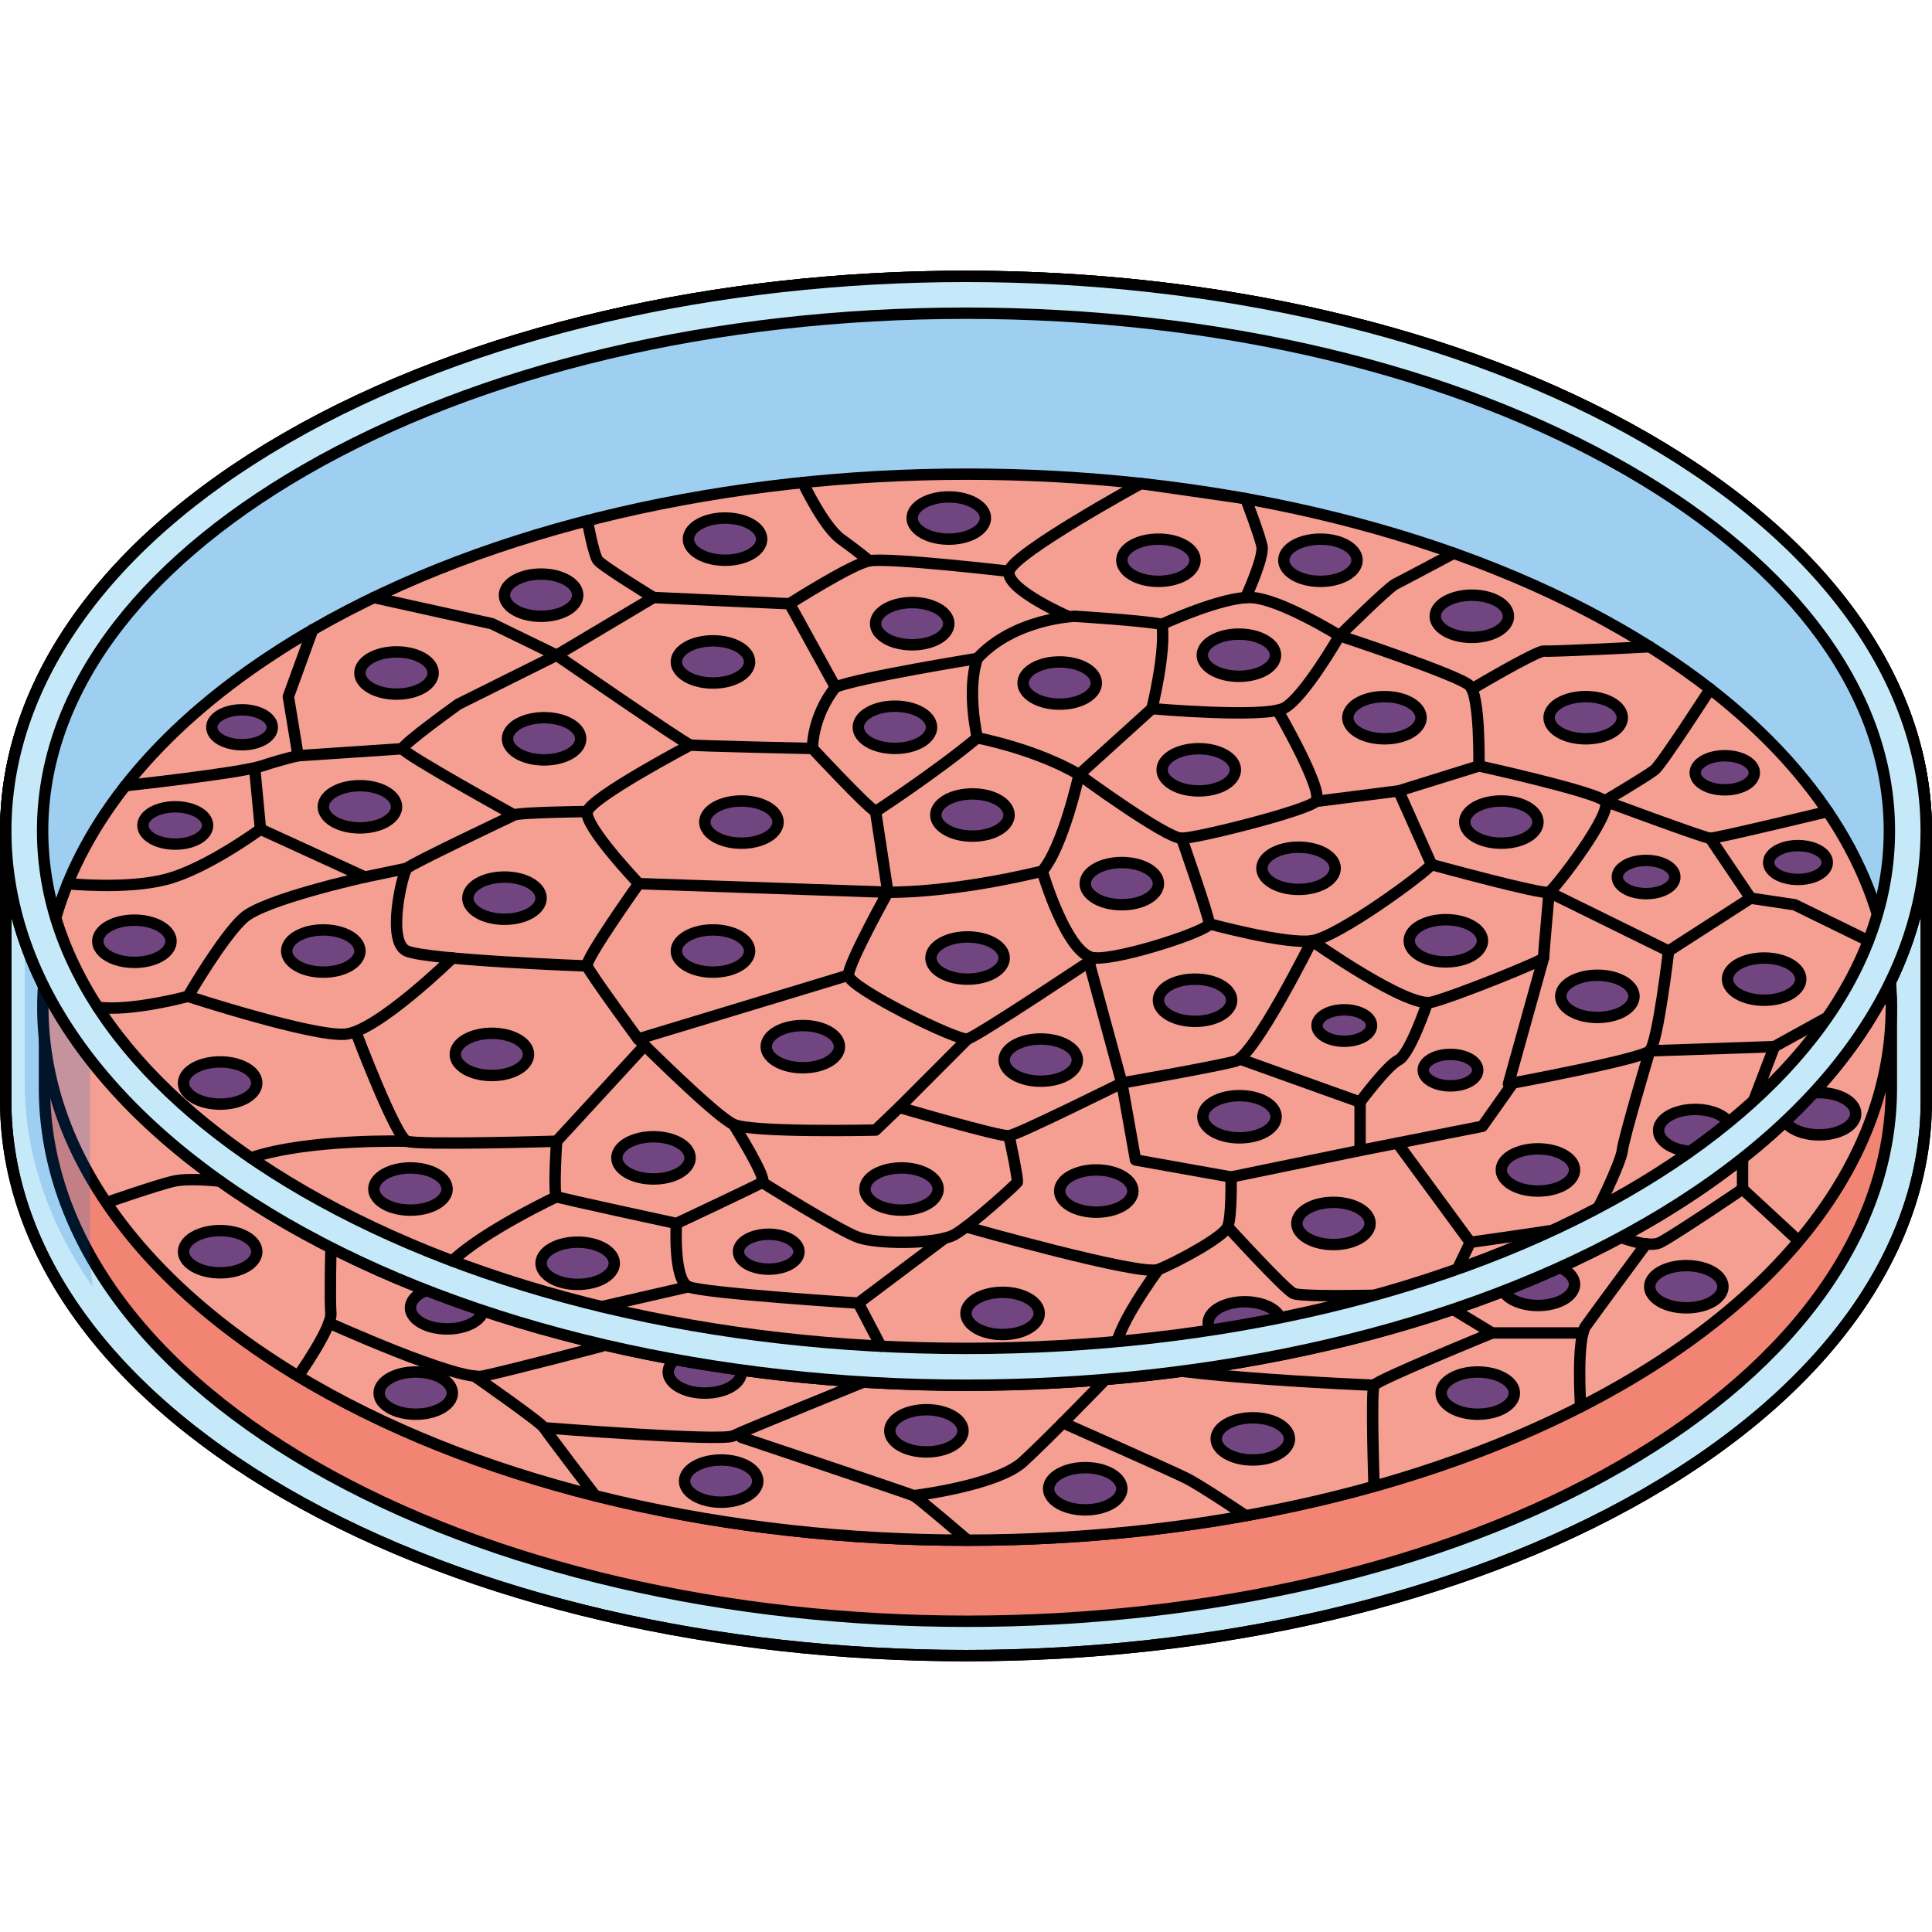 <?xml version="1.0" encoding="utf-8"?>
<!-- Created by: Science Figures, www.sciencefigures.org, Generator: Science Figures Editor -->
<svg version="1.1" id="Layer_1" xmlns="http://www.w3.org/2000/svg" xmlns:xlink="http://www.w3.org/1999/xlink" 
	 width="800px" height="800px" viewBox="0 0 169.716 122.159" enable-background="new 0 0 169.716 122.159"
	 xml:space="preserve">
<g>
	<g>
		<g>
			<g>
				<path fill="#C6E9FA" d="M168.344,42.197c3.65,14.72-4.27,30.242-23.761,41.497c-32.856,18.95-86.593,18.95-119.452,0
					C5.125,72.141-2.69,56.093,1.685,41.031c-0.789,2.707-1.183,5.446-1.183,8.185v23.735c0,12.525,8.213,25.029,24.615,34.495
					c32.859,18.95,86.596,18.95,119.453,0c16.41-9.467,24.645-21.971,24.645-34.473V49.216
					C169.214,46.87,168.924,44.523,168.344,42.197z"/>
			</g>
			<path fill="none" stroke="#000000" stroke-linecap="round" stroke-linejoin="round" stroke-miterlimit="10" d="M163.791,31.941
				c-4.088-6.294-10.494-12.186-19.22-17.223c-32.857-18.958-86.593-18.958-119.453,0C8.524,24.296,0.322,36.969,0.503,49.61v23.341
				c0,12.525,8.213,25.029,24.615,34.495c32.859,18.95,86.595,18.95,119.453,0c16.41-9.467,24.645-21.971,24.645-34.473V49.216
				C169.216,43.356,167.406,37.493,163.791,31.941z"/>
			<path fill="#C6E9FA" stroke="#000000" stroke-linecap="round" stroke-linejoin="round" stroke-miterlimit="10" d="
				M144.583,83.694c-32.856,18.95-86.593,18.95-119.452,0c-32.832-18.959-32.832-50.025,0-68.975
				c32.859-18.958,86.596-18.958,119.452,0C177.416,33.669,177.416,64.734,144.583,83.694z"/>
			<path opacity="0.2" fill="#006AD1" enable-background="new    " d="M84.857,94.67c-22.064,0-42.702-4.894-58.11-13.78
				C11.912,72.324,3.741,61.068,3.743,49.2c0.001-11.867,8.171-23.117,23.006-31.68C42.156,8.631,62.793,3.735,84.857,3.735
				c22.065,0,42.702,4.896,58.109,13.785c14.834,8.562,23.005,19.813,23.007,31.68c0.001,11.868-8.17,23.123-23.007,31.691
				C127.559,89.777,106.922,94.67,84.857,94.67z"/>
			<g id="changecolor_12_">
				<path fill="#F28474" d="M165.213,57.954c3.514,14.154-4.147,29.079-22.889,39.901c-31.588,18.218-83.273,18.218-114.864,0
					C8.227,86.749,0.777,71.322,4.982,56.841c-0.758,2.602-1.073,5.234-1.073,7.867v7.104c0,12.041,7.82,24.063,23.59,33.164
					c31.59,18.219,83.307,18.219,114.896,0c15.777-9.101,23.749-21.122,23.749-33.142v-7.125
					C166.144,62.45,165.771,60.193,165.213,57.954z"/>
				<path fill="none" stroke="#000000" stroke-linecap="round" stroke-linejoin="round" stroke-miterlimit="10" d="M165.213,57.954
					c3.514,14.154-4.147,29.079-22.889,39.901c-31.588,18.218-83.273,18.218-114.864,0C8.227,86.749,0.777,71.322,4.982,56.841
					c-0.758,2.602-1.073,5.234-1.073,7.867v7.104c0,12.041,7.82,24.063,23.59,33.164c31.59,18.219,83.307,18.219,114.896,0
					c15.777-9.101,23.749-21.122,23.749-33.142v-7.125C166.144,62.45,165.771,60.193,165.213,57.954z"/>
				<path fill="#F59E92" d="M27.464,97.855c31.628,18.218,83.352,18.218,114.977,0c18.764-10.822,26.387-25.747,22.87-39.901
					c-2.407-9.685-10.03-19.009-22.87-26.411c-15.814-9.115-36.655-13.671-57.494-13.67c-20.835,0.001-41.67,4.558-57.482,13.67
					c-1.227,0.708-2.401,1.435-3.533,2.176C13.676,40.435,7.327,48.479,4.896,56.841C0.686,71.322,8.209,86.749,27.464,97.855z"/>
				<path fill="#714580" stroke="#000000" stroke-linecap="round" stroke-linejoin="round" stroke-miterlimit="10" d="
					M107.073,93.743c1.252,0.721,3.301,0.721,4.553,0c0.743-0.429,1.045-1.02,0.906-1.58c-0.095-0.384-0.397-0.753-0.906-1.046
					c-0.626-0.361-1.451-0.541-2.277-0.541c-0.825,0-1.65,0.18-2.276,0.541c-0.049,0.028-0.095,0.057-0.14,0.086
					c-0.406,0.266-0.658,0.584-0.754,0.916C106.013,92.692,106.311,93.303,107.073,93.743z"/>
				<path fill="#714580" stroke="#000000" stroke-linecap="round" stroke-linejoin="round" stroke-miterlimit="10" d="M36.996,92.42
					c1.252,0.721,3.301,0.721,4.553,0c0.743-0.429,1.045-1.02,0.906-1.58c-0.095-0.384-0.397-0.753-0.906-1.046
					c-0.626-0.361-1.451-0.541-2.277-0.541c-0.825,0-1.65,0.18-2.276,0.541c-0.049,0.028-0.095,0.057-0.14,0.086
					c-0.406,0.266-0.658,0.584-0.754,0.916C35.936,91.369,36.234,91.98,36.996,92.42z"/>
				<path fill="#714580" stroke="#000000" stroke-linecap="round" stroke-linejoin="round" stroke-miterlimit="10" d="
					M17.063,87.491c1.252,0.721,3.301,0.721,4.553,0c0.743-0.429,1.045-1.02,0.906-1.58c-0.095-0.384-0.397-0.753-0.906-1.046
					c-0.626-0.361-1.451-0.541-2.277-0.541c-0.825,0-1.65,0.18-2.276,0.541c-0.049,0.028-0.095,0.057-0.14,0.086
					c-0.406,0.266-0.658,0.585-0.754,0.916C16.003,86.44,16.301,87.051,17.063,87.491z"/>
				<path fill="#714580" stroke="#000000" stroke-linecap="round" stroke-linejoin="round" stroke-miterlimit="10" d="
					M132.823,90.361c1.252,0.721,3.301,0.721,4.553,0c0.743-0.429,1.045-1.02,0.906-1.58c-0.095-0.384-0.397-0.753-0.906-1.046
					c-0.626-0.361-1.451-0.541-2.277-0.541c-0.825,0-1.65,0.18-2.276,0.541c-0.049,0.028-0.095,0.057-0.14,0.086
					c-0.406,0.266-0.658,0.585-0.754,0.916C131.762,89.31,132.06,89.921,132.823,90.361z"/>
				<path fill="#714580" stroke="#000000" stroke-linecap="round" stroke-linejoin="round" stroke-miterlimit="10" d="
					M157.521,75.372c1.252,0.721,3.301,0.721,4.553,0c0.743-0.429,1.045-1.02,0.906-1.58c-0.095-0.384-0.397-0.753-0.906-1.046
					c-0.626-0.361-1.451-0.541-2.277-0.541c-0.825,0-1.65,0.18-2.276,0.541c-0.049,0.028-0.095,0.057-0.14,0.086
					c-0.406,0.266-0.658,0.585-0.754,0.916C156.46,74.321,156.758,74.932,157.521,75.372z"/>
				<path fill="#714580" stroke="#000000" stroke-linecap="round" stroke-linejoin="round" stroke-miterlimit="10" d="
					M146.637,76.845c1.252,0.721,3.301,0.721,4.553,0c0.743-0.429,1.045-1.02,0.906-1.58c-0.095-0.384-0.397-0.753-0.906-1.046
					c-0.626-0.361-1.451-0.541-2.277-0.541c-0.825,0-1.65,0.18-2.276,0.541c-0.049,0.028-0.095,0.057-0.14,0.086
					c-0.406,0.266-0.658,0.584-0.754,0.916C145.577,75.795,145.875,76.405,146.637,76.845z"/>
				<path fill="#714580" stroke="#000000" stroke-linecap="round" stroke-linejoin="round" stroke-miterlimit="10" d="M59.64,98.057
					c1.252,0.721,3.301,0.721,4.553,0c0.743-0.429,1.045-1.02,0.906-1.58c-0.095-0.384-0.397-0.753-0.906-1.046
					c-0.626-0.361-1.451-0.541-2.277-0.541c-0.825,0-1.65,0.18-2.276,0.541c-0.049,0.028-0.095,0.057-0.14,0.086
					c-0.406,0.266-0.658,0.584-0.754,0.916C58.58,97.006,58.878,97.617,59.64,98.057z"/>
				<path fill="none" stroke="#000000" stroke-linecap="round" stroke-linejoin="round" stroke-miterlimit="10" d="M120.704,97.906
					c0,0-22.189-0.874-22.669-2.699c-0.48-1.825,3.729-7.467,3.729-7.467"/>
				
					<line fill="none" stroke="#000000" stroke-linecap="round" stroke-linejoin="round" stroke-miterlimit="10" x1="131.078" y1="93.316" x2="125.394" y2="89.884"/>
				<path fill="none" stroke="#000000" stroke-linecap="round" stroke-linejoin="round" stroke-miterlimit="10" d="M153.075,80.672
					c0,0-5.667,3.854-7.204,4.68c-1.537,0.826-6.328-1.657-6.328-1.657"/>
				<path fill="none" stroke="#000000" stroke-linecap="round" stroke-linejoin="round" stroke-miterlimit="10" d="M107.847,83.99
					c0,0,4.883,5.358,5.748,5.838c0.865,0.48,13.414,0,13.414,0l2.147-4.476l-6.401-8.717"/>
				<path fill="none" stroke="#000000" stroke-linecap="round" stroke-linejoin="round" stroke-miterlimit="10" d="M129.157,85.352
					c0,0,9.917-1.353,10.386-1.657c0.469-0.303,2.875-5.412,2.969-6.412c0.094-1,2.409-8.749,2.409-8.749l10.946-0.372l4.651-2.564"
					/>
				<polyline fill="none" stroke="#000000" stroke-linecap="round" stroke-linejoin="round" stroke-miterlimit="10" points="
					155.866,68.163 153.075,75.475 153.075,80.672 157.941,85.172 				"/>
				<path fill="none" stroke="#000000" stroke-linecap="round" stroke-linejoin="round" stroke-miterlimit="10" d="M27.464,97.855
					c31.628,18.218,83.352,18.218,114.977,0c18.764-10.822,26.387-25.747,22.87-39.901c-2.407-9.685-10.03-19.009-22.87-26.411
					c-15.814-9.115-36.655-13.671-57.494-13.67c-20.835,0.001-41.67,4.558-57.482,13.67c-1.227,0.708-2.401,1.435-3.533,2.176
					C13.676,40.435,7.327,48.479,4.896,56.841C0.686,71.322,8.209,86.749,27.464,97.855z"/>
			</g>
			<path opacity="0.2" fill="#006AD1" enable-background="new    " d="M2.168,58.865v12.466c0,6.1,1.99,12.193,5.962,17.922
				c-0.144-1.158-0.217-2.316-0.217-3.477V69.272C5.309,65.918,3.397,62.424,2.168,58.865z"/>
			<g>
				<path fill="none" stroke="#000000" stroke-linecap="round" stroke-linejoin="round" stroke-miterlimit="10" d="M168.344,42.197
					c3.65,14.72-4.27,30.242-23.761,41.497c-32.856,18.95-86.593,18.95-119.452,0C5.125,72.141-2.69,56.093,1.685,41.031
					c-0.789,2.707-1.183,5.446-1.183,8.185v23.735c0,12.525,8.213,25.029,24.615,34.495c32.859,18.95,86.596,18.95,119.453,0
					c16.41-9.467,24.645-21.971,24.645-34.473V49.216C169.214,46.87,168.924,44.523,168.344,42.197z"/>
			</g>
			<path fill="#C6E9FA" d="M144.583,14.718c-32.856-18.958-86.593-18.958-119.452,0c-32.832,18.95-32.832,50.016,0,68.975
				c32.859,18.95,86.596,18.95,119.452,0C177.416,64.735,177.416,33.669,144.583,14.718z M142.966,80.891
				c-15.406,8.886-36.043,13.78-58.108,13.78c-22.064,0-42.702-4.894-58.11-13.78C11.912,72.324,3.741,61.068,3.743,49.2
				c0.001-11.867,8.171-23.117,23.006-31.68C42.156,8.631,62.793,3.735,84.857,3.735c22.065,0,42.702,4.896,58.109,13.785
				c14.834,8.562,23.005,19.813,23.007,31.68C165.974,61.068,157.803,72.324,142.966,80.891z"/>
			<path fill="none" stroke="#000000" stroke-linecap="round" stroke-linejoin="round" stroke-miterlimit="10" d="M144.583,14.718
				c-32.856-18.958-86.593-18.958-119.452,0c-32.832,18.95-32.832,50.016,0,68.975c32.859,18.95,86.596,18.95,119.452,0
				C177.416,64.735,177.416,33.669,144.583,14.718z"/>
		</g>
		<path fill="none" stroke="#000000" stroke-linecap="round" stroke-linejoin="round" stroke-miterlimit="10" d="M142.966,80.891
			c-15.406,8.886-36.043,13.78-58.108,13.78c-22.064,0-42.702-4.894-58.11-13.78C11.912,72.324,3.741,61.068,3.743,49.2
			c0.001-11.867,8.171-23.117,23.006-31.68C42.156,8.631,62.793,3.735,84.857,3.735c22.065,0,42.702,4.896,58.109,13.785
			c14.834,8.562,23.005,19.813,23.007,31.68C165.974,61.068,157.803,72.324,142.966,80.891z"/>
		<path fill="none" stroke="#000000" stroke-linecap="round" stroke-linejoin="round" stroke-miterlimit="10" d="M76.916,47.511
			c0,0,5.238-3.408,8.936-6.48c5.855,1.242,8.936,3.24,8.936,3.24s-1.387,6.321-3.235,8.478c-8.32,2.003-13.558,1.849-13.558,1.849
			L76.916,47.511z"/>
		<path fill="none" stroke="#000000" stroke-linecap="round" stroke-linejoin="round" stroke-miterlimit="10" d="M85.852,34.063
			c0,0-10.309,1.656-12.465,2.519c-2.084,2.659-2.013,5.391-2.013,5.391s4.686,5.039,5.541,5.538"/>
		<path fill="none" stroke="#000000" stroke-linecap="round" stroke-linejoin="round" stroke-miterlimit="10" d="M102.074,31.065
			c0,0,5.309-2.466,7.851-2.351c2.542,0.116,7.742,3.351,7.742,3.351s-3.12,5.431-4.853,6.355
			c-1.733,0.924-11.622,0.052-11.622,0.052"/>
		<path fill="none" stroke="#000000" stroke-linecap="round" stroke-linejoin="round" stroke-miterlimit="10" d="M112.228,38.612
			c0,0,4.169,7.204,3.36,8.012c-0.809,0.809-10.4,3.235-11.786,3.235s-9.013-5.59-9.013-5.59l6.404-5.798
			c0,0,1.235-4.938,0.882-7.407c-1.852-0.353-7.672-0.705-7.672-0.705s-5.291,0.176-8.55,3.704c-0.966,2.822,0,6.967,0,6.967"/>
		<path fill="none" stroke="#000000" stroke-linecap="round" stroke-linejoin="round" stroke-miterlimit="10" d="M103.802,49.86
			c0,0,2.427,6.933,2.427,7.511s-7.626,3.12-10.053,3.004c-2.427-0.116-4.622-7.626-4.622-7.626"/>
		<path fill="none" stroke="#000000" stroke-linecap="round" stroke-linejoin="round" stroke-miterlimit="10" d="M106.228,57.371
			c0,0,6.702,1.832,9.013,1.494c2.311-0.338,9.706-5.769,10.515-6.694l-2.889-6.471l-7.28,0.924"/>
		<path fill="none" stroke="#000000" stroke-linecap="round" stroke-linejoin="round" stroke-miterlimit="10" d="M122.868,45.7
			l7.049-2.195c0,0,0.116-6.124-0.809-7.049c-0.924-0.924-11.44-4.391-11.44-4.391s4.245-4.206,4.892-4.529
			c0.646-0.323,5.139-2.715,5.139-2.715"/>
		<path fill="#714580" stroke="#000000" stroke-linecap="round" stroke-linejoin="round" stroke-miterlimit="10" d="M119.34,40.581
			c1.252,0.721,3.301,0.721,4.553,0c0.743-0.429,1.045-1.02,0.906-1.58c-0.095-0.384-0.397-0.753-0.906-1.046
			c-0.626-0.361-1.451-0.541-2.277-0.541c-0.825,0-1.65,0.18-2.276,0.541c-0.049,0.028-0.095,0.057-0.14,0.086
			c-0.406,0.266-0.658,0.585-0.754,0.916C118.28,39.53,118.578,40.141,119.34,40.581z"/>
		<path fill="#714580" stroke="#000000" stroke-linecap="round" stroke-linejoin="round" stroke-miterlimit="10" d="M103.028,45.159
			c1.252,0.721,3.301,0.721,4.553,0c0.743-0.429,1.045-1.02,0.906-1.58c-0.095-0.384-0.397-0.753-0.906-1.046
			c-0.626-0.361-1.451-0.541-2.277-0.541c-0.825,0-1.65,0.18-2.276,0.541c-0.049,0.028-0.095,0.057-0.14,0.086
			c-0.406,0.266-0.658,0.585-0.754,0.916C101.967,44.109,102.265,44.72,103.028,45.159z"/>
		<path fill="#714580" stroke="#000000" stroke-linecap="round" stroke-linejoin="round" stroke-miterlimit="10" d="M106.554,35.091
			c1.252,0.721,3.301,0.721,4.553,0c0.743-0.429,1.045-1.02,0.906-1.58c-0.095-0.384-0.397-0.753-0.906-1.046
			c-0.626-0.361-1.451-0.541-2.277-0.541c-0.825,0-1.65,0.18-2.276,0.541c-0.049,0.028-0.095,0.057-0.14,0.086
			c-0.406,0.266-0.658,0.585-0.754,0.916C105.493,34.04,105.791,34.651,106.554,35.091z"/>
		<path fill="#714580" stroke="#000000" stroke-linecap="round" stroke-linejoin="round" stroke-miterlimit="10" d="M111.794,53.809
			c1.252,0.721,3.301,0.721,4.553,0c0.743-0.429,1.045-1.02,0.906-1.58c-0.095-0.384-0.397-0.753-0.906-1.046
			c-0.626-0.361-1.451-0.541-2.277-0.541c-0.825,0-1.65,0.18-2.276,0.541c-0.049,0.028-0.095,0.057-0.14,0.086
			c-0.406,0.266-0.658,0.584-0.754,0.916C110.733,52.759,111.031,53.37,111.794,53.809z"/>
		<path fill="#714580" stroke="#000000" stroke-linecap="round" stroke-linejoin="round" stroke-miterlimit="10" d="M124.733,60.178
			c1.252,0.721,3.301,0.721,4.553,0c0.743-0.429,1.045-1.02,0.906-1.58c-0.095-0.384-0.397-0.753-0.906-1.046
			c-0.626-0.361-1.451-0.541-2.277-0.541c-0.825,0-1.65,0.18-2.276,0.541c-0.049,0.028-0.095,0.057-0.14,0.086
			c-0.406,0.266-0.658,0.584-0.754,0.916C123.672,59.127,123.97,59.738,124.733,60.178z"/>
		<path fill="#714580" stroke="#000000" stroke-linecap="round" stroke-linejoin="round" stroke-miterlimit="10" d="M132.823,80.308
			c1.252,0.721,3.301,0.721,4.553,0c0.743-0.429,1.045-1.02,0.906-1.58c-0.095-0.384-0.397-0.753-0.906-1.046
			c-0.626-0.361-1.451-0.541-2.277-0.541c-0.825,0-1.65,0.18-2.276,0.541c-0.049,0.028-0.095,0.057-0.14,0.086
			c-0.406,0.266-0.658,0.584-0.754,0.916C131.762,79.257,132.06,79.868,132.823,80.308z"/>
		<path fill="#714580" stroke="#000000" stroke-linecap="round" stroke-linejoin="round" stroke-miterlimit="10" d="M145.858,90.566
			c1.252,0.721,3.301,0.721,4.553,0c0.743-0.429,1.045-1.02,0.906-1.58c-0.095-0.384-0.397-0.753-0.906-1.046
			c-0.626-0.361-1.451-0.541-2.277-0.541c-0.825,0-1.65,0.18-2.276,0.541c-0.049,0.028-0.095,0.057-0.14,0.086
			c-0.406,0.266-0.658,0.585-0.754,0.916C144.798,89.515,145.096,90.126,145.858,90.566z"/>
		<path fill="#714580" stroke="#000000" stroke-linecap="round" stroke-linejoin="round" stroke-miterlimit="10" d="M127.536,99.911
			c1.252,0.721,3.301,0.721,4.553,0c0.743-0.429,1.045-1.02,0.906-1.58c-0.095-0.384-0.397-0.753-0.906-1.046
			c-0.626-0.361-1.451-0.541-2.277-0.541c-0.825,0-1.65,0.18-2.276,0.541c-0.049,0.028-0.095,0.057-0.14,0.086
			c-0.406,0.266-0.658,0.585-0.754,0.916C126.476,98.861,126.774,99.471,127.536,99.911z"/>
		<path fill="#714580" stroke="#000000" stroke-linecap="round" stroke-linejoin="round" stroke-miterlimit="10" d="
			M107.777,103.933c1.252,0.721,3.301,0.721,4.553,0c0.743-0.429,1.045-1.02,0.906-1.58c-0.095-0.384-0.397-0.753-0.906-1.046
			c-0.626-0.361-1.451-0.541-2.277-0.541c-0.825,0-1.65,0.18-2.276,0.541c-0.049,0.028-0.095,0.057-0.14,0.086
			c-0.406,0.266-0.658,0.585-0.754,0.916C106.717,102.882,107.015,103.493,107.777,103.933z"/>
		<path fill="#714580" stroke="#000000" stroke-linecap="round" stroke-linejoin="round" stroke-miterlimit="10" d="M93.056,108.314
			c1.252,0.721,3.301,0.721,4.553,0c0.743-0.429,1.045-1.02,0.906-1.58c-0.095-0.384-0.397-0.753-0.906-1.046
			c-0.626-0.361-1.451-0.541-2.277-0.541c-0.825,0-1.65,0.18-2.276,0.541c-0.049,0.028-0.095,0.057-0.14,0.086
			c-0.406,0.266-0.658,0.584-0.754,0.916C91.996,107.264,92.294,107.875,93.056,108.314z"/>
		<path fill="#714580" stroke="#000000" stroke-linecap="round" stroke-linejoin="round" stroke-miterlimit="10" d="M79.103,103.225
			c1.252,0.721,3.301,0.721,4.553,0c0.743-0.429,1.045-1.02,0.906-1.58c-0.095-0.384-0.397-0.753-0.906-1.046
			c-0.626-0.361-1.451-0.541-2.277-0.541c-0.825,0-1.65,0.18-2.276,0.541c-0.049,0.028-0.095,0.057-0.14,0.086
			c-0.406,0.266-0.658,0.585-0.754,0.916C78.043,102.174,78.341,102.785,79.103,103.225z"/>
		<path fill="#714580" stroke="#000000" stroke-linecap="round" stroke-linejoin="round" stroke-miterlimit="10" d="M61.075,107.641
			c1.252,0.721,3.301,0.721,4.553,0c0.743-0.429,1.045-1.02,0.906-1.58c-0.095-0.384-0.397-0.753-0.906-1.046
			c-0.626-0.361-1.451-0.541-2.277-0.541c-0.825,0-1.65,0.18-2.276,0.541c-0.049,0.028-0.095,0.057-0.14,0.086
			c-0.406,0.266-0.658,0.585-0.754,0.916C60.014,106.591,60.312,107.202,61.075,107.641z"/>
		<path fill="#714580" stroke="#000000" stroke-linecap="round" stroke-linejoin="round" stroke-miterlimit="10" d="M34.243,99.911
			c1.252,0.721,3.301,0.721,4.553,0c0.743-0.429,1.045-1.02,0.906-1.58c-0.095-0.384-0.397-0.753-0.906-1.046
			c-0.626-0.361-1.451-0.541-2.277-0.541c-0.825,0-1.65,0.18-2.276,0.541c-0.049,0.028-0.095,0.057-0.14,0.086
			c-0.406,0.266-0.658,0.585-0.754,0.916C33.183,98.861,33.481,99.471,34.243,99.911z"/>
		<path fill="#714580" stroke="#000000" stroke-linecap="round" stroke-linejoin="round" stroke-miterlimit="10" d="M85.796,92.913
			c1.252,0.721,3.301,0.721,4.553,0c0.743-0.429,1.045-1.02,0.906-1.58c-0.095-0.384-0.397-0.753-0.906-1.046
			c-0.626-0.361-1.451-0.541-2.277-0.541c-0.825,0-1.65,0.18-2.276,0.541c-0.049,0.028-0.095,0.057-0.14,0.086
			c-0.406,0.266-0.658,0.585-0.754,0.916C84.736,91.862,85.033,92.473,85.796,92.913z"/>
		<path fill="#714580" stroke="#000000" stroke-linecap="round" stroke-linejoin="round" stroke-miterlimit="10" d="M48.469,88.507
			c1.252,0.721,3.301,0.721,4.553,0c0.743-0.429,1.045-1.02,0.906-1.58c-0.095-0.384-0.397-0.753-0.906-1.046
			c-0.626-0.361-1.451-0.541-2.277-0.541c-0.825,0-1.65,0.18-2.276,0.541c-0.049,0.028-0.095,0.057-0.14,0.086
			c-0.406,0.266-0.658,0.585-0.754,0.916C47.409,87.456,47.707,88.067,48.469,88.507z"/>
		<path fill="#714580" stroke="#000000" stroke-linecap="round" stroke-linejoin="round" stroke-miterlimit="10" d="M33.781,81.985
			c1.252,0.721,3.301,0.721,4.553,0c0.743-0.429,1.045-1.02,0.906-1.58c-0.095-0.384-0.397-0.753-0.906-1.046
			c-0.626-0.361-1.451-0.541-2.277-0.541c-0.825,0-1.65,0.18-2.276,0.541c-0.049,0.028-0.095,0.057-0.14,0.086
			c-0.406,0.266-0.658,0.585-0.754,0.916C32.721,80.934,33.019,81.545,33.781,81.985z"/>
		<path fill="#714580" stroke="#000000" stroke-linecap="round" stroke-linejoin="round" stroke-miterlimit="10" d="M17.063,72.672
			c1.252,0.721,3.301,0.721,4.553,0c0.743-0.429,1.045-1.02,0.906-1.58c-0.095-0.384-0.397-0.753-0.906-1.046
			c-0.626-0.361-1.451-0.541-2.277-0.541c-0.825,0-1.65,0.18-2.276,0.541c-0.049,0.028-0.095,0.057-0.14,0.086
			c-0.406,0.266-0.658,0.585-0.754,0.916C16.003,71.622,16.301,72.232,17.063,72.672z"/>
		<path fill="#714580" stroke="#000000" stroke-linecap="round" stroke-linejoin="round" stroke-miterlimit="10" d="M9.531,60.22
			c1.252,0.721,3.301,0.721,4.553,0c0.743-0.429,1.045-1.02,0.906-1.58c-0.095-0.384-0.397-0.753-0.906-1.046
			c-0.626-0.361-1.451-0.541-2.277-0.541c-0.825,0-1.65,0.18-2.276,0.541c-0.049,0.028-0.095,0.057-0.14,0.086
			c-0.406,0.266-0.658,0.585-0.754,0.916C8.47,59.169,8.768,59.78,9.531,60.22z"/>
		<path fill="#714580" stroke="#000000" stroke-linecap="round" stroke-linejoin="round" stroke-miterlimit="10" d="M129.608,49.75
			c1.252,0.721,3.301,0.721,4.553,0c0.743-0.429,1.045-1.02,0.906-1.58c-0.095-0.384-0.397-0.753-0.906-1.046
			c-0.626-0.361-1.451-0.541-2.277-0.541c-0.825,0-1.65,0.18-2.276,0.541c-0.049,0.028-0.095,0.057-0.14,0.086
			c-0.406,0.266-0.658,0.585-0.754,0.916C128.547,48.7,128.845,49.311,129.608,49.75z"/>
		<path fill="#714580" stroke="#000000" stroke-linecap="round" stroke-linejoin="round" stroke-miterlimit="10" d="M149.672,45.168
			c1.012,0.583,2.667,0.583,3.679,0c0.6-0.346,0.844-0.824,0.732-1.277c-0.077-0.31-0.321-0.608-0.732-0.845
			c-0.506-0.292-1.173-0.437-1.839-0.437c-0.667,0-1.333,0.146-1.839,0.437c-0.039,0.023-0.077,0.046-0.113,0.07
			c-0.328,0.215-0.531,0.472-0.609,0.74C148.815,44.319,149.056,44.813,149.672,45.168z"/>
		<path fill="#714580" stroke="#000000" stroke-linecap="round" stroke-linejoin="round" stroke-miterlimit="10" d="M142.81,54.298
			c0.985,0.567,2.596,0.567,3.581,0c0.584-0.337,0.822-0.802,0.712-1.243c-0.075-0.302-0.312-0.592-0.712-0.823
			c-0.492-0.284-1.142-0.426-1.791-0.426c-0.649,0-1.298,0.142-1.79,0.426c-0.038,0.022-0.075,0.045-0.11,0.068
			c-0.319,0.209-0.517,0.46-0.593,0.72C141.976,53.472,142.21,53.952,142.81,54.298z"/>
		<path fill="#714580" stroke="#000000" stroke-linecap="round" stroke-linejoin="round" stroke-miterlimit="10" d="M156.118,53.042
			c1.003,0.578,2.645,0.578,3.648,0c0.595-0.343,0.837-0.817,0.726-1.266c-0.076-0.307-0.318-0.603-0.726-0.838
			c-0.502-0.289-1.163-0.434-1.824-0.434c-0.661,0-1.322,0.145-1.824,0.434c-0.039,0.022-0.076,0.046-0.112,0.069
			c-0.325,0.213-0.527,0.468-0.604,0.734C155.268,52.201,155.507,52.69,156.118,53.042z"/>
		<path fill="#714580" stroke="#000000" stroke-linecap="round" stroke-linejoin="round" stroke-miterlimit="10" d="M152.693,63.546
			c1.252,0.721,3.301,0.721,4.553,0c0.743-0.429,1.045-1.02,0.906-1.58c-0.095-0.384-0.397-0.753-0.906-1.046
			c-0.626-0.361-1.451-0.541-2.277-0.541c-0.825,0-1.65,0.18-2.276,0.541c-0.049,0.028-0.095,0.057-0.14,0.086
			c-0.406,0.266-0.658,0.585-0.754,0.916C151.633,62.496,151.931,63.107,152.693,63.546z"/>
		<path fill="#714580" stroke="#000000" stroke-linecap="round" stroke-linejoin="round" stroke-miterlimit="10" d="M138.045,65.058
			c1.252,0.721,3.301,0.721,4.553,0c0.743-0.429,1.045-1.02,0.906-1.58c-0.095-0.384-0.397-0.753-0.906-1.046
			c-0.626-0.361-1.451-0.541-2.277-0.541c-0.825,0-1.65,0.18-2.276,0.541c-0.049,0.028-0.095,0.057-0.14,0.086
			c-0.406,0.266-0.658,0.585-0.754,0.916C136.985,64.007,137.283,64.618,138.045,65.058z"/>
		<path fill="#714580" stroke="#000000" stroke-linecap="round" stroke-linejoin="round" stroke-miterlimit="10" d="M137.019,40.581
			c1.252,0.721,3.301,0.721,4.553,0c0.743-0.429,1.045-1.02,0.906-1.58c-0.095-0.384-0.397-0.753-0.906-1.046
			c-0.626-0.361-1.451-0.541-2.277-0.541c-0.825,0-1.65,0.18-2.276,0.541c-0.049,0.028-0.095,0.057-0.14,0.086
			c-0.406,0.266-0.658,0.585-0.754,0.916C135.959,39.53,136.257,40.141,137.019,40.581z"/>
		<path fill="#714580" stroke="#000000" stroke-linecap="round" stroke-linejoin="round" stroke-miterlimit="10" d="M127.018,31.672
			c1.252,0.721,3.301,0.721,4.553,0c0.743-0.429,1.045-1.02,0.906-1.58c-0.095-0.384-0.397-0.753-0.906-1.046
			c-0.626-0.361-1.451-0.541-2.277-0.541c-0.825,0-1.65,0.18-2.276,0.541c-0.049,0.028-0.095,0.057-0.14,0.086
			c-0.406,0.266-0.658,0.585-0.754,0.916C125.957,30.622,126.255,31.233,127.018,31.672z"/>
		<path fill="#714580" stroke="#000000" stroke-linecap="round" stroke-linejoin="round" stroke-miterlimit="10" d="M113.716,26.75
			c1.252,0.721,3.301,0.721,4.553,0c0.743-0.429,1.045-1.02,0.906-1.58c-0.095-0.384-0.397-0.753-0.906-1.046
			c-0.626-0.361-1.451-0.541-2.277-0.541c-0.825,0-1.65,0.18-2.276,0.541c-0.049,0.028-0.095,0.057-0.14,0.086
			c-0.406,0.266-0.658,0.585-0.754,0.916C112.655,25.699,112.953,26.31,113.716,26.75z"/>
		<path fill="#714580" stroke="#000000" stroke-linecap="round" stroke-linejoin="round" stroke-miterlimit="10" d="M99.486,26.75
			c1.252,0.721,3.301,0.721,4.553,0c0.743-0.429,1.045-1.02,0.906-1.58c-0.095-0.384-0.397-0.753-0.906-1.046
			c-0.626-0.361-1.451-0.541-2.277-0.541c-0.825,0-1.65,0.18-2.276,0.541c-0.049,0.028-0.095,0.057-0.14,0.086
			c-0.406,0.266-0.658,0.585-0.754,0.916C98.426,25.699,98.724,26.31,99.486,26.75z"/>
		<path fill="#714580" stroke="#000000" stroke-linecap="round" stroke-linejoin="round" stroke-miterlimit="10" d="M77.855,32.322
			c1.252,0.721,3.301,0.721,4.553,0c0.743-0.429,1.045-1.02,0.906-1.58c-0.095-0.384-0.397-0.753-0.906-1.046
			c-0.626-0.361-1.451-0.541-2.277-0.541c-0.825,0-1.65,0.18-2.276,0.541c-0.049,0.028-0.095,0.057-0.14,0.086
			c-0.406,0.266-0.658,0.585-0.754,0.916C76.795,31.272,77.093,31.882,77.855,32.322z"/>
		<path fill="#714580" stroke="#000000" stroke-linecap="round" stroke-linejoin="round" stroke-miterlimit="10" d="M60.355,35.681
			c1.252,0.721,3.301,0.721,4.553,0c0.743-0.429,1.045-1.02,0.906-1.58c-0.095-0.384-0.397-0.753-0.906-1.046
			c-0.626-0.361-1.451-0.541-2.277-0.541c-0.825,0-1.65,0.18-2.276,0.541c-0.049,0.028-0.095,0.057-0.14,0.086
			c-0.406,0.266-0.658,0.584-0.754,0.916C59.295,34.63,59.593,35.241,60.355,35.681z"/>
		<path fill="#714580" stroke="#000000" stroke-linecap="round" stroke-linejoin="round" stroke-miterlimit="10" d="M62.855,49.75
			c1.252,0.721,3.301,0.721,4.553,0c0.743-0.429,1.045-1.02,0.906-1.58c-0.095-0.384-0.397-0.753-0.906-1.046
			c-0.626-0.361-1.451-0.541-2.277-0.541c-0.825,0-1.65,0.18-2.276,0.541c-0.049,0.028-0.095,0.057-0.14,0.086
			c-0.406,0.266-0.658,0.585-0.754,0.916C61.795,48.7,62.093,49.311,62.855,49.75z"/>
		<path fill="#714580" stroke="#000000" stroke-linecap="round" stroke-linejoin="round" stroke-miterlimit="10" d="M60.355,61.077
			c1.252,0.721,3.301,0.721,4.553,0c0.743-0.429,1.045-1.02,0.906-1.58c-0.095-0.384-0.397-0.753-0.906-1.046
			c-0.626-0.361-1.451-0.541-2.277-0.541c-0.825,0-1.65,0.18-2.276,0.541c-0.049,0.028-0.095,0.057-0.14,0.086
			c-0.406,0.266-0.658,0.585-0.754,0.916C59.295,60.027,59.593,60.637,60.355,61.077z"/>
		<path fill="#714580" stroke="#000000" stroke-linecap="round" stroke-linejoin="round" stroke-miterlimit="10" d="M55.128,79.247
			c1.252,0.721,3.301,0.721,4.553,0c0.743-0.429,1.045-1.02,0.906-1.58c-0.095-0.384-0.397-0.753-0.906-1.046
			c-0.626-0.361-1.451-0.541-2.277-0.541c-0.825,0-1.65,0.18-2.276,0.541c-0.049,0.028-0.095,0.057-0.14,0.086
			c-0.406,0.266-0.658,0.585-0.754,0.916C54.068,78.197,54.366,78.808,55.128,79.247z"/>
		<path fill="#714580" stroke="#000000" stroke-linecap="round" stroke-linejoin="round" stroke-miterlimit="10" d="M42.039,56.433
			c1.252,0.721,3.301,0.721,4.553,0c0.743-0.429,1.045-1.02,0.906-1.58c-0.095-0.384-0.397-0.753-0.906-1.046
			c-0.626-0.361-1.451-0.541-2.277-0.541c-0.825,0-1.65,0.18-2.276,0.541c-0.049,0.028-0.095,0.057-0.14,0.086
			c-0.406,0.266-0.658,0.585-0.754,0.916C40.979,55.382,41.277,55.993,42.039,56.433z"/>
		<path fill="#714580" stroke="#000000" stroke-linecap="round" stroke-linejoin="round" stroke-miterlimit="10" d="M40.934,70.158
			c1.252,0.721,3.301,0.721,4.553,0c0.743-0.429,1.045-1.02,0.906-1.58c-0.095-0.384-0.397-0.753-0.906-1.046
			c-0.626-0.361-1.451-0.541-2.277-0.541c-0.825,0-1.65,0.18-2.276,0.541c-0.049,0.028-0.095,0.057-0.14,0.086
			c-0.406,0.266-0.658,0.585-0.754,0.916C39.874,69.108,40.172,69.718,40.934,70.158z"/>
		<path fill="#714580" stroke="#000000" stroke-linecap="round" stroke-linejoin="round" stroke-miterlimit="10" d="M45.52,42.435
			c1.252,0.721,3.301,0.721,4.553,0c0.743-0.429,1.045-1.02,0.906-1.58c-0.095-0.384-0.397-0.753-0.906-1.046
			c-0.626-0.361-1.451-0.541-2.277-0.541c-0.825,0-1.65,0.18-2.276,0.541c-0.049,0.028-0.095,0.057-0.14,0.086
			c-0.406,0.266-0.658,0.585-0.754,0.916C44.46,41.384,44.758,41.995,45.52,42.435z"/>
		<path fill="#714580" stroke="#000000" stroke-linecap="round" stroke-linejoin="round" stroke-miterlimit="10" d="M32.556,36.654
			c1.252,0.721,3.301,0.721,4.553,0c0.743-0.429,1.045-1.02,0.906-1.58c-0.095-0.384-0.397-0.753-0.906-1.046
			c-0.626-0.361-1.451-0.541-2.277-0.541c-0.825,0-1.65,0.18-2.276,0.541c-0.049,0.028-0.095,0.057-0.14,0.086
			c-0.406,0.266-0.658,0.585-0.754,0.916C31.496,35.604,31.794,36.215,32.556,36.654z"/>
		<path fill="#714580" stroke="#000000" stroke-linecap="round" stroke-linejoin="round" stroke-miterlimit="10" d="M13.383,49.893
			c1.107,0.638,2.917,0.638,4.024,0c0.657-0.379,0.924-0.901,0.8-1.397c-0.084-0.339-0.351-0.665-0.8-0.924
			c-0.554-0.319-1.283-0.478-2.012-0.478c-0.729,0-1.458,0.16-2.012,0.478c-0.043,0.025-0.084,0.05-0.124,0.076
			c-0.359,0.235-0.581,0.517-0.666,0.809C12.446,48.964,12.709,49.504,13.383,49.893z"/>
		<path fill="#714580" stroke="#000000" stroke-linecap="round" stroke-linejoin="round" stroke-miterlimit="10" d="M19.381,41.195
			c1.035,0.596,2.729,0.596,3.764,0c0.614-0.354,0.864-0.843,0.749-1.306c-0.079-0.317-0.328-0.622-0.749-0.865
			c-0.518-0.298-1.2-0.448-1.882-0.448c-0.682,0-1.364,0.149-1.882,0.448c-0.04,0.023-0.079,0.047-0.116,0.071
			c-0.336,0.22-0.544,0.483-0.623,0.757C18.504,40.327,18.75,40.832,19.381,41.195z"/>
		<path fill="#714580" stroke="#000000" stroke-linecap="round" stroke-linejoin="round" stroke-miterlimit="10" d="M65.647,87.263
			c1.035,0.596,2.729,0.596,3.764,0c0.614-0.354,0.864-0.843,0.749-1.306c-0.079-0.317-0.328-0.622-0.749-0.865
			c-0.518-0.298-1.2-0.448-1.882-0.448c-0.682,0-1.364,0.149-1.882,0.448c-0.04,0.023-0.079,0.047-0.116,0.071
			c-0.336,0.22-0.544,0.483-0.623,0.757C64.77,86.395,65.016,86.9,65.647,87.263z"/>
		<path fill="#714580" stroke="#000000" stroke-linecap="round" stroke-linejoin="round" stroke-miterlimit="10" d="M45.254,29.818
			c1.252,0.721,3.301,0.721,4.553,0c0.743-0.429,1.045-1.02,0.906-1.58c-0.095-0.384-0.397-0.753-0.906-1.046
			c-0.626-0.361-1.451-0.541-2.277-0.541c-0.825,0-1.65,0.18-2.276,0.541c-0.049,0.028-0.095,0.057-0.14,0.086
			c-0.406,0.266-0.658,0.585-0.754,0.916C44.194,28.768,44.492,29.379,45.254,29.818z"/>
		<path fill="#714580" stroke="#000000" stroke-linecap="round" stroke-linejoin="round" stroke-miterlimit="10" d="M29.341,48.407
			c1.252,0.721,3.301,0.721,4.553,0c0.743-0.429,1.045-1.02,0.906-1.58c-0.095-0.384-0.397-0.753-0.906-1.046
			c-0.626-0.361-1.451-0.541-2.277-0.541c-0.825,0-1.65,0.18-2.276,0.541c-0.049,0.028-0.095,0.057-0.14,0.086
			c-0.406,0.266-0.658,0.585-0.754,0.916C28.281,47.356,28.579,47.967,29.341,48.407z"/>
		<path fill="#714580" stroke="#000000" stroke-linecap="round" stroke-linejoin="round" stroke-miterlimit="10" d="M26.126,61.077
			c1.252,0.721,3.301,0.721,4.553,0c0.743-0.429,1.045-1.02,0.906-1.58c-0.095-0.384-0.397-0.753-0.906-1.046
			c-0.626-0.361-1.451-0.541-2.277-0.541c-0.825,0-1.65,0.18-2.276,0.541c-0.049,0.028-0.095,0.057-0.14,0.086
			c-0.406,0.266-0.658,0.585-0.754,0.916C25.066,60.027,25.364,60.637,26.126,61.077z"/>
		<path fill="#714580" stroke="#000000" stroke-linecap="round" stroke-linejoin="round" stroke-miterlimit="10" d="M61.415,24.895
			c1.252,0.721,3.301,0.721,4.553,0c0.743-0.429,1.045-1.02,0.906-1.58c-0.095-0.384-0.397-0.753-0.906-1.046
			c-0.626-0.361-1.451-0.541-2.277-0.541c-0.825,0-1.65,0.18-2.276,0.541c-0.049,0.028-0.095,0.057-0.14,0.086
			c-0.406,0.266-0.658,0.585-0.754,0.916C60.354,23.845,60.652,24.456,61.415,24.895z"/>
		<path fill="#714580" stroke="#000000" stroke-linecap="round" stroke-linejoin="round" stroke-miterlimit="10" d="M81.07,23.041
			c1.252,0.721,3.301,0.721,4.553,0c0.743-0.429,1.045-1.02,0.906-1.58c-0.095-0.384-0.397-0.753-0.906-1.046
			c-0.626-0.361-1.451-0.541-2.277-0.541c-0.825,0-1.65,0.18-2.276,0.541c-0.049,0.028-0.095,0.057-0.14,0.086
			c-0.406,0.266-0.658,0.585-0.754,0.916C80.01,21.991,80.308,22.602,81.07,23.041z"/>
		<path fill="#714580" stroke="#000000" stroke-linecap="round" stroke-linejoin="round" stroke-miterlimit="10" d="M82.718,61.692
			c1.252,0.721,3.301,0.721,4.553,0c0.743-0.429,1.045-1.02,0.906-1.58c-0.095-0.384-0.397-0.753-0.906-1.046
			c-0.626-0.361-1.451-0.541-2.277-0.541c-0.825,0-1.65,0.18-2.276,0.541c-0.049,0.028-0.095,0.057-0.14,0.086
			c-0.406,0.266-0.658,0.584-0.754,0.916C81.658,60.642,81.955,61.253,82.718,61.692z"/>
		<path fill="#714580" stroke="#000000" stroke-linecap="round" stroke-linejoin="round" stroke-miterlimit="10" d="M96.271,55.158
			c1.252,0.721,3.301,0.721,4.553,0c0.743-0.429,1.045-1.02,0.906-1.58c-0.095-0.384-0.397-0.753-0.906-1.046
			c-0.626-0.361-1.451-0.541-2.277-0.541c-0.825,0-1.65,0.18-2.276,0.541c-0.049,0.028-0.095,0.057-0.14,0.086
			c-0.406,0.266-0.658,0.584-0.754,0.916C95.211,54.107,95.509,54.718,96.271,55.158z"/>
		<path fill="#714580" stroke="#000000" stroke-linecap="round" stroke-linejoin="round" stroke-miterlimit="10" d="M102.701,65.401
			c1.252,0.721,3.301,0.721,4.553,0c0.743-0.429,1.045-1.02,0.906-1.58c-0.095-0.384-0.397-0.753-0.906-1.046
			c-0.626-0.361-1.451-0.541-2.277-0.541c-0.825,0-1.65,0.18-2.276,0.541c-0.049,0.028-0.095,0.057-0.14,0.086
			c-0.406,0.266-0.658,0.585-0.754,0.916C101.641,64.35,101.939,64.961,102.701,65.401z"/>
		<path fill="#714580" stroke="#000000" stroke-linecap="round" stroke-linejoin="round" stroke-miterlimit="10" d="M89.148,70.658
			c1.252,0.721,3.301,0.721,4.553,0c0.743-0.429,1.045-1.02,0.906-1.58c-0.095-0.384-0.397-0.753-0.906-1.046
			c-0.626-0.361-1.451-0.541-2.277-0.541c-0.825,0-1.65,0.18-2.276,0.541c-0.049,0.028-0.095,0.057-0.14,0.086
			c-0.406,0.266-0.658,0.584-0.754,0.916C88.088,69.607,88.385,70.218,89.148,70.658z"/>
		<path fill="#714580" stroke="#000000" stroke-linecap="round" stroke-linejoin="round" stroke-miterlimit="10" d="M68.247,69.476
			c1.252,0.721,3.301,0.721,4.553,0c0.743-0.429,1.045-1.02,0.906-1.58c-0.095-0.384-0.397-0.753-0.906-1.046
			c-0.626-0.361-1.451-0.541-2.277-0.541c-0.825,0-1.65,0.18-2.276,0.541c-0.049,0.028-0.095,0.057-0.14,0.086
			c-0.406,0.266-0.658,0.585-0.754,0.916C67.187,68.425,67.485,69.036,68.247,69.476z"/>
		<path fill="#714580" stroke="#000000" stroke-linecap="round" stroke-linejoin="round" stroke-miterlimit="10" d="M76.918,81.985
			c1.252,0.721,3.301,0.721,4.553,0c0.743-0.429,1.045-1.02,0.906-1.58c-0.095-0.384-0.397-0.753-0.906-1.046
			c-0.626-0.361-1.451-0.541-2.277-0.541c-0.825,0-1.65,0.18-2.276,0.541c-0.049,0.028-0.095,0.057-0.14,0.086
			c-0.406,0.266-0.658,0.585-0.754,0.916C75.858,80.934,76.156,81.545,76.918,81.985z"/>
		<path fill="#714580" stroke="#000000" stroke-linecap="round" stroke-linejoin="round" stroke-miterlimit="10" d="M94.027,82.162
			c1.252,0.721,3.301,0.721,4.553,0c0.743-0.429,1.045-1.02,0.906-1.58c-0.095-0.384-0.397-0.753-0.906-1.046
			c-0.626-0.361-1.451-0.541-2.277-0.541c-0.825,0-1.65,0.18-2.276,0.541c-0.049,0.028-0.095,0.057-0.14,0.086
			c-0.406,0.266-0.658,0.585-0.754,0.916C92.966,81.111,93.264,81.722,94.027,82.162z"/>
		<path fill="#714580" stroke="#000000" stroke-linecap="round" stroke-linejoin="round" stroke-miterlimit="10" d="M106.605,75.635
			c1.252,0.721,3.301,0.721,4.553,0c0.743-0.429,1.045-1.02,0.906-1.58c-0.095-0.384-0.397-0.753-0.906-1.046
			c-0.626-0.361-1.451-0.541-2.277-0.541c-0.825,0-1.65,0.18-2.276,0.541c-0.049,0.028-0.095,0.057-0.14,0.086
			c-0.406,0.266-0.658,0.585-0.754,0.916C105.545,74.584,105.842,75.195,106.605,75.635z"/>
		<path fill="#714580" stroke="#000000" stroke-linecap="round" stroke-linejoin="round" stroke-miterlimit="10" d="M114.861,85.008
			c1.252,0.721,3.301,0.721,4.553,0c0.743-0.429,1.045-1.02,0.906-1.58c-0.095-0.384-0.397-0.753-0.906-1.046
			c-0.626-0.361-1.451-0.541-2.277-0.541c-0.825,0-1.65,0.18-2.276,0.541c-0.049,0.028-0.095,0.057-0.14,0.086
			c-0.406,0.266-0.658,0.585-0.754,0.916C113.801,83.958,114.099,84.569,114.861,85.008z"/>
		<path fill="#714580" stroke="#000000" stroke-linecap="round" stroke-linejoin="round" stroke-miterlimit="10" d="M125.72,71.206
			c0.933,0.538,2.46,0.538,3.393,0c0.554-0.319,0.779-0.76,0.675-1.178c-0.071-0.286-0.296-0.561-0.675-0.779
			c-0.467-0.269-1.082-0.403-1.697-0.403c-0.615,0-1.23,0.134-1.696,0.403c-0.036,0.021-0.071,0.042-0.104,0.064
			c-0.303,0.198-0.49,0.436-0.562,0.682C124.93,70.423,125.152,70.878,125.72,71.206z"/>
		<path fill="#714580" stroke="#000000" stroke-linecap="round" stroke-linejoin="round" stroke-miterlimit="10" d="M116.391,67.287
			c0.933,0.538,2.46,0.538,3.393,0c0.554-0.319,0.779-0.76,0.675-1.178c-0.071-0.286-0.296-0.561-0.675-0.779
			c-0.467-0.269-1.082-0.403-1.697-0.403c-0.615,0-1.23,0.135-1.696,0.403c-0.036,0.021-0.071,0.042-0.104,0.064
			c-0.303,0.198-0.49,0.436-0.562,0.682C115.601,66.504,115.823,66.96,116.391,67.287z"/>
		<path fill="#714580" stroke="#000000" stroke-linecap="round" stroke-linejoin="round" stroke-miterlimit="10" d="M83.147,49.129
			c1.252,0.721,3.301,0.721,4.553,0c0.743-0.429,1.045-1.02,0.906-1.58c-0.095-0.384-0.397-0.753-0.906-1.046
			c-0.626-0.361-1.451-0.541-2.277-0.541c-0.825,0-1.65,0.18-2.276,0.541c-0.049,0.028-0.095,0.057-0.14,0.086
			c-0.406,0.266-0.658,0.585-0.754,0.916C82.086,48.078,82.384,48.689,83.147,49.129z"/>
		<path fill="#714580" stroke="#000000" stroke-linecap="round" stroke-linejoin="round" stroke-miterlimit="10" d="M90.812,37.535
			c1.252,0.721,3.301,0.721,4.553,0c0.743-0.429,1.045-1.02,0.906-1.58c-0.095-0.384-0.397-0.753-0.906-1.046
			c-0.626-0.361-1.451-0.541-2.277-0.541c-0.825,0-1.65,0.18-2.276,0.541c-0.049,0.028-0.095,0.057-0.14,0.086
			c-0.406,0.266-0.658,0.584-0.754,0.916C89.751,36.484,90.049,37.095,90.812,37.535z"/>
		<path fill="#714580" stroke="#000000" stroke-linecap="round" stroke-linejoin="round" stroke-miterlimit="10" d="M76.337,41.423
			c1.252,0.721,3.301,0.721,4.553,0c0.743-0.429,1.045-1.02,0.906-1.58c-0.095-0.384-0.397-0.753-0.906-1.046
			c-0.626-0.361-1.451-0.541-2.277-0.541c-0.825,0-1.65,0.18-2.276,0.541c-0.049,0.028-0.095,0.057-0.14,0.086
			c-0.406,0.266-0.658,0.585-0.754,0.916C75.277,40.372,75.575,40.983,76.337,41.423z"/>
		<path fill="none" stroke="#000000" stroke-linecap="round" stroke-linejoin="round" stroke-miterlimit="10" d="M129.916,43.505
			c0,0,10.13,2.229,11.05,3.078s-4.39,7.75-4.886,8.017c-0.496,0.267-10.324-2.429-10.324-2.429"/>
		<path fill="none" stroke="#000000" stroke-linecap="round" stroke-linejoin="round" stroke-miterlimit="10" d="M129.294,36.749
			c0,0,5.724-3.407,6.362-3.336c0.637,0.071,9.264-0.377,9.264-0.377"/>
		<path fill="none" stroke="#000000" stroke-linecap="round" stroke-linejoin="round" stroke-miterlimit="10" d="M150.233,36.749
			c0,0-4.24,6.577-4.877,7.097c-0.637,0.52-4.39,2.737-4.39,2.737s8.762,3.258,9.267,3.277c0.504,0.019,10.318-2.35,10.318-2.35"/>
		<path fill="none" stroke="#000000" stroke-linecap="round" stroke-linejoin="round" stroke-miterlimit="10" d="M93.806,30.359
			c0,0-5.487-2.389-5.168-3.95s11.586-7.712,11.586-7.712l9.206,1.326c0,0,1.215,3.181,1.425,4.167
			c0.21,0.986-1.425,4.52-1.425,4.52"/>
		<path fill="none" stroke="#000000" stroke-linecap="round" stroke-linejoin="round" stroke-miterlimit="10" d="M88.638,26.409
			c0,0-10.664-1.242-12.279-0.919c-1.615,0.323-7,3.769-7,3.769l4.029,7.322"/>
		<path fill="none" stroke="#000000" stroke-linecap="round" stroke-linejoin="round" stroke-miterlimit="10" d="M69.359,29.259
			L57.405,28.71l-8.508,5.067c0,0,11.308,7.803,11.739,7.888c0.431,0.086,10.74,0.306,10.74,0.306"/>
		<path fill="none" stroke="#000000" stroke-linecap="round" stroke-linejoin="round" stroke-miterlimit="10" d="M60.636,41.666
			c0,0-8.723,4.603-9.046,5.844c-0.323,1.241,4.523,6.334,4.523,6.334l21.883,0.753c0,0-3.467,6.216-3.467,7.293
			s9.625,5.815,10.466,5.6c0.841-0.215,11.181-7.115,11.181-7.115"/>
		<path fill="none" stroke="#000000" stroke-linecap="round" stroke-linejoin="round" stroke-miterlimit="10" d="M150.233,49.86
			l3.552,5.26l-7.21,4.644l-10.495-5.164c0,0-0.49,5.56-0.49,5.779c0,0.219-7.714,3.342-9.834,3.881s-10.515-5.395-10.515-5.395
			s-5.034,10.107-6.722,10.577c-1.688,0.47-9.971,1.917-9.971,1.917l-2.889-10.64"/>
		<path fill="none" stroke="#000000" stroke-linecap="round" stroke-linejoin="round" stroke-miterlimit="10" d="M146.575,59.764
			c0,0-0.933,8.027-1.656,8.77s-12.41,2.899-12.41,2.899l3.081-11.054"/>
		<polyline fill="none" stroke="#000000" stroke-linecap="round" stroke-linejoin="round" stroke-miterlimit="10" points="
			153.785,55.12 157.65,55.699 164.128,58.865 		"/>
		<path fill="none" stroke="#000000" stroke-linecap="round" stroke-linejoin="round" stroke-miterlimit="10" d="M108.881,69.238
			l10.594,3.795c0,0,2.354-3.184,3.369-3.689c1.015-0.505,2.549-5.055,2.549-5.055"/>
		<polyline fill="none" stroke="#000000" stroke-linecap="round" stroke-linejoin="round" stroke-miterlimit="10" points="
			119.476,73.034 119.476,77.284 130.224,75.159 132.907,71.359 		"/>
		<path fill="none" stroke="#000000" stroke-linecap="round" stroke-linejoin="round" stroke-miterlimit="10" d="M119.476,77.284
			l-11.333,2.333l-8.393-1.5l-1.202-6.758c0,0-9.105,4.529-9.91,4.633c-0.804,0.104-9.64-2.495-9.64-2.495l5.996-6.007"/>
		<path fill="none" stroke="#000000" stroke-linecap="round" stroke-linejoin="round" stroke-miterlimit="10" d="M74.528,61.891
			l-18.469,5.6c0,0,6.75,6.751,8.375,7.501c1.625,0.75,12.482,0.5,12.482,0.5l2.082-1.995"/>
		<path fill="none" stroke="#000000" stroke-linecap="round" stroke-linejoin="round" stroke-miterlimit="10" d="M56.112,53.845
			c0,0-4.74,6.656-4.539,7.235c0.201,0.579,4.485,6.411,4.485,6.411"/>
		<path fill="none" stroke="#000000" stroke-linecap="round" stroke-linejoin="round" stroke-miterlimit="10" d="M51.574,61.079
			c0,0-14.001-0.516-15.837-1.315c-1.836-0.799-0.367-6.88,0-7.268c0.367-0.388,8.937-4.444,9.427-4.681
			c0.49-0.237,6.425-0.305,6.425-0.305"/>
		<path fill="none" stroke="#000000" stroke-linecap="round" stroke-linejoin="round" stroke-miterlimit="10" d="M45.164,47.816
			c0,0-9.794-5.411-9.794-5.823s4.897-3.916,4.897-3.916l8.63-4.298l-5.686-2.769L32.842,28.71"/>
		<path fill="none" stroke="#000000" stroke-linecap="round" stroke-linejoin="round" stroke-miterlimit="10" d="M57.405,28.71
			c0,0-4.528-2.767-4.895-3.274s-0.92-3.475-0.92-3.475"/>
		<path fill="none" stroke="#000000" stroke-linecap="round" stroke-linejoin="round" stroke-miterlimit="10" d="M76.359,25.49
			c0,0-0.953-0.806-2.484-1.908c-1.531-1.102-3.351-4.974-3.351-4.974"/>
		<polyline fill="none" stroke="#000000" stroke-linecap="round" stroke-linejoin="round" stroke-miterlimit="10" points="
			35.37,41.992 26.187,42.609 25.33,37.414 27.464,31.543 		"/>
		<path fill="none" stroke="#000000" stroke-linecap="round" stroke-linejoin="round" stroke-miterlimit="10" d="M26.187,42.609
			c0,0-1.224,0.25-3.183,0.896c-1.959,0.646-11.982,1.735-11.982,1.735"/>
		<polyline fill="none" stroke="#000000" stroke-linecap="round" stroke-linejoin="round" stroke-miterlimit="10" points="
			22.392,43.924 22.882,49.062 32.064,53.266 35.737,52.496 		"/>
		<path fill="none" stroke="#000000" stroke-linecap="round" stroke-linejoin="round" stroke-miterlimit="10" d="M32.064,53.266
			c0,0-8.815,1.942-10.651,3.576c-1.836,1.634-4.897,6.903-4.897,6.903s11.019,3.589,13.834,3.322
			c2.816-0.267,9.385-6.687,9.385-6.687"/>
		<path fill="none" stroke="#000000" stroke-linecap="round" stroke-linejoin="round" stroke-miterlimit="10" d="M31.329,67.067
			c0,0,3.428,9.038,4.407,9.405c0.979,0.367,13.16,0,13.16,0l7.739-8.409"/>
		<path fill="none" stroke="#000000" stroke-linecap="round" stroke-linejoin="round" stroke-miterlimit="10" d="M48.897,76.472
			c0,0-0.307,4.726,0,4.873c0.307,0.147,10.52,2.351,10.52,2.351s7.05-3.306,7.54-3.612c0.49-0.306-2.522-5.092-2.522-5.092"/>
		<path fill="none" stroke="#000000" stroke-linecap="round" stroke-linejoin="round" stroke-miterlimit="10" d="M66.956,80.084
			c0,0,6.723,4.224,8.442,4.836s6.934,0.612,8.453-0.245c1.519-0.857,5.387-4.407,5.509-4.591c0.122-0.184-0.723-4.092-0.723-4.092"
			/>
		<path fill="none" stroke="#000000" stroke-linecap="round" stroke-linejoin="round" stroke-miterlimit="10" d="M84.857,83.99
			c0,0,15.351,4.368,16.905,3.751c1.555-0.617,5.717-2.844,6.085-3.751c0.367-0.907,0.295-4.373,0.295-4.373"/>
		<path fill="none" stroke="#000000" stroke-linecap="round" stroke-linejoin="round" stroke-miterlimit="10" d="M144.6,85.491
			c0,0-4.483,6.066-5.305,7.218c-0.822,1.153-0.446,7.092-0.446,7.092"/>
		<path fill="none" stroke="#000000" stroke-linecap="round" stroke-linejoin="round" stroke-miterlimit="10" d="M139.05,93.316
			h-7.972c0,0-10.086,4.119-10.374,4.59s0,8.858,0,8.858"/>
	</g>
	<polyline fill="none" stroke="#000000" stroke-linecap="round" stroke-linejoin="round" stroke-miterlimit="10" points="
		82.99,84.988 75.399,90.692 77.385,94.481 	"/>
	<path fill="none" stroke="#000000" stroke-linecap="round" stroke-linejoin="round" stroke-miterlimit="10" d="M59.416,83.695
		c0,0-0.285,4.982,1.06,5.558c1.345,0.575,14.923,1.44,14.923,1.44"/>
	
		<line fill="none" stroke="#000000" stroke-linecap="round" stroke-linejoin="round" stroke-miterlimit="10" x1="60.476" y1="89.253" x2="52.855" y2="91.004"/>
	<path fill="none" stroke="#000000" stroke-linecap="round" stroke-linejoin="round" stroke-miterlimit="10" d="M48.897,81.345
		c0,0-6.37,2.991-9.162,5.641"/>
	<path fill="none" stroke="#000000" stroke-linecap="round" stroke-linejoin="round" stroke-miterlimit="10" d="M35.737,76.472
		c0,0-8.702-0.249-13.69,1.462"/>
	<path fill="none" stroke="#000000" stroke-linecap="round" stroke-linejoin="round" stroke-miterlimit="10" d="M16.515,63.745
		c0,0-5.054,1.37-7.923,0.951"/>
	<path fill="none" stroke="#000000" stroke-linecap="round" stroke-linejoin="round" stroke-miterlimit="10" d="M22.882,49.062
		c0,0-4.767,3.507-8.321,4.414c-3.554,0.907-8.617,0.369-8.617,0.369"/>
	<path fill="none" stroke="#000000" stroke-linecap="round" stroke-linejoin="round" stroke-miterlimit="10" d="M19.34,79.989
		c0,0-2.666-0.33-4.106,0c-1.441,0.33-5.859,1.866-5.859,1.866"/>
	<path fill="none" stroke="#000000" stroke-linecap="round" stroke-linejoin="round" stroke-miterlimit="10" d="M29.064,86.178
		c0,0-0.097,4.12,0,5.422s-2.877,5.503-2.877,5.503"/>
	<path fill="none" stroke="#000000" stroke-linecap="round" stroke-linejoin="round" stroke-miterlimit="10" d="M28.892,92.43
		c0,0,11.316,5.128,13.526,4.673c2.209-0.455,10.438-2.622,10.438-2.622"/>
	<path fill="none" stroke="#000000" stroke-linecap="round" stroke-linejoin="round" stroke-miterlimit="10" d="M41.677,97.103
		c0,0,5.831,4.06,6.119,4.54c0.288,0.48,4.488,5.966,4.488,5.966"/>
	<path fill="none" stroke="#000000" stroke-linecap="round" stroke-linejoin="round" stroke-miterlimit="10" d="M47.796,101.643
		c0,0,15.561,1.234,16.618,0.713c1.057-0.521,11.435-4.725,11.435-4.725"/>
	<path fill="none" stroke="#000000" stroke-linecap="round" stroke-linejoin="round" stroke-miterlimit="10" d="M65.131,102.484
		c0,0,14.748,4.943,15.132,5.125c0.384,0.182,4.731,3.91,4.731,3.91"/>
	<path fill="none" stroke="#000000" stroke-linecap="round" stroke-linejoin="round" stroke-miterlimit="10" d="M80.264,107.609
		c0,0,7.308-0.875,9.609-2.988c2.302-2.113,7.008-6.99,7.008-6.99"/>
	<path fill="none" stroke="#000000" stroke-linecap="round" stroke-linejoin="round" stroke-miterlimit="10" d="M93.373,101.208
		c0,0,9.464,4.181,10.809,4.853s5.248,3.308,5.248,3.308"/>
</g>
</svg>